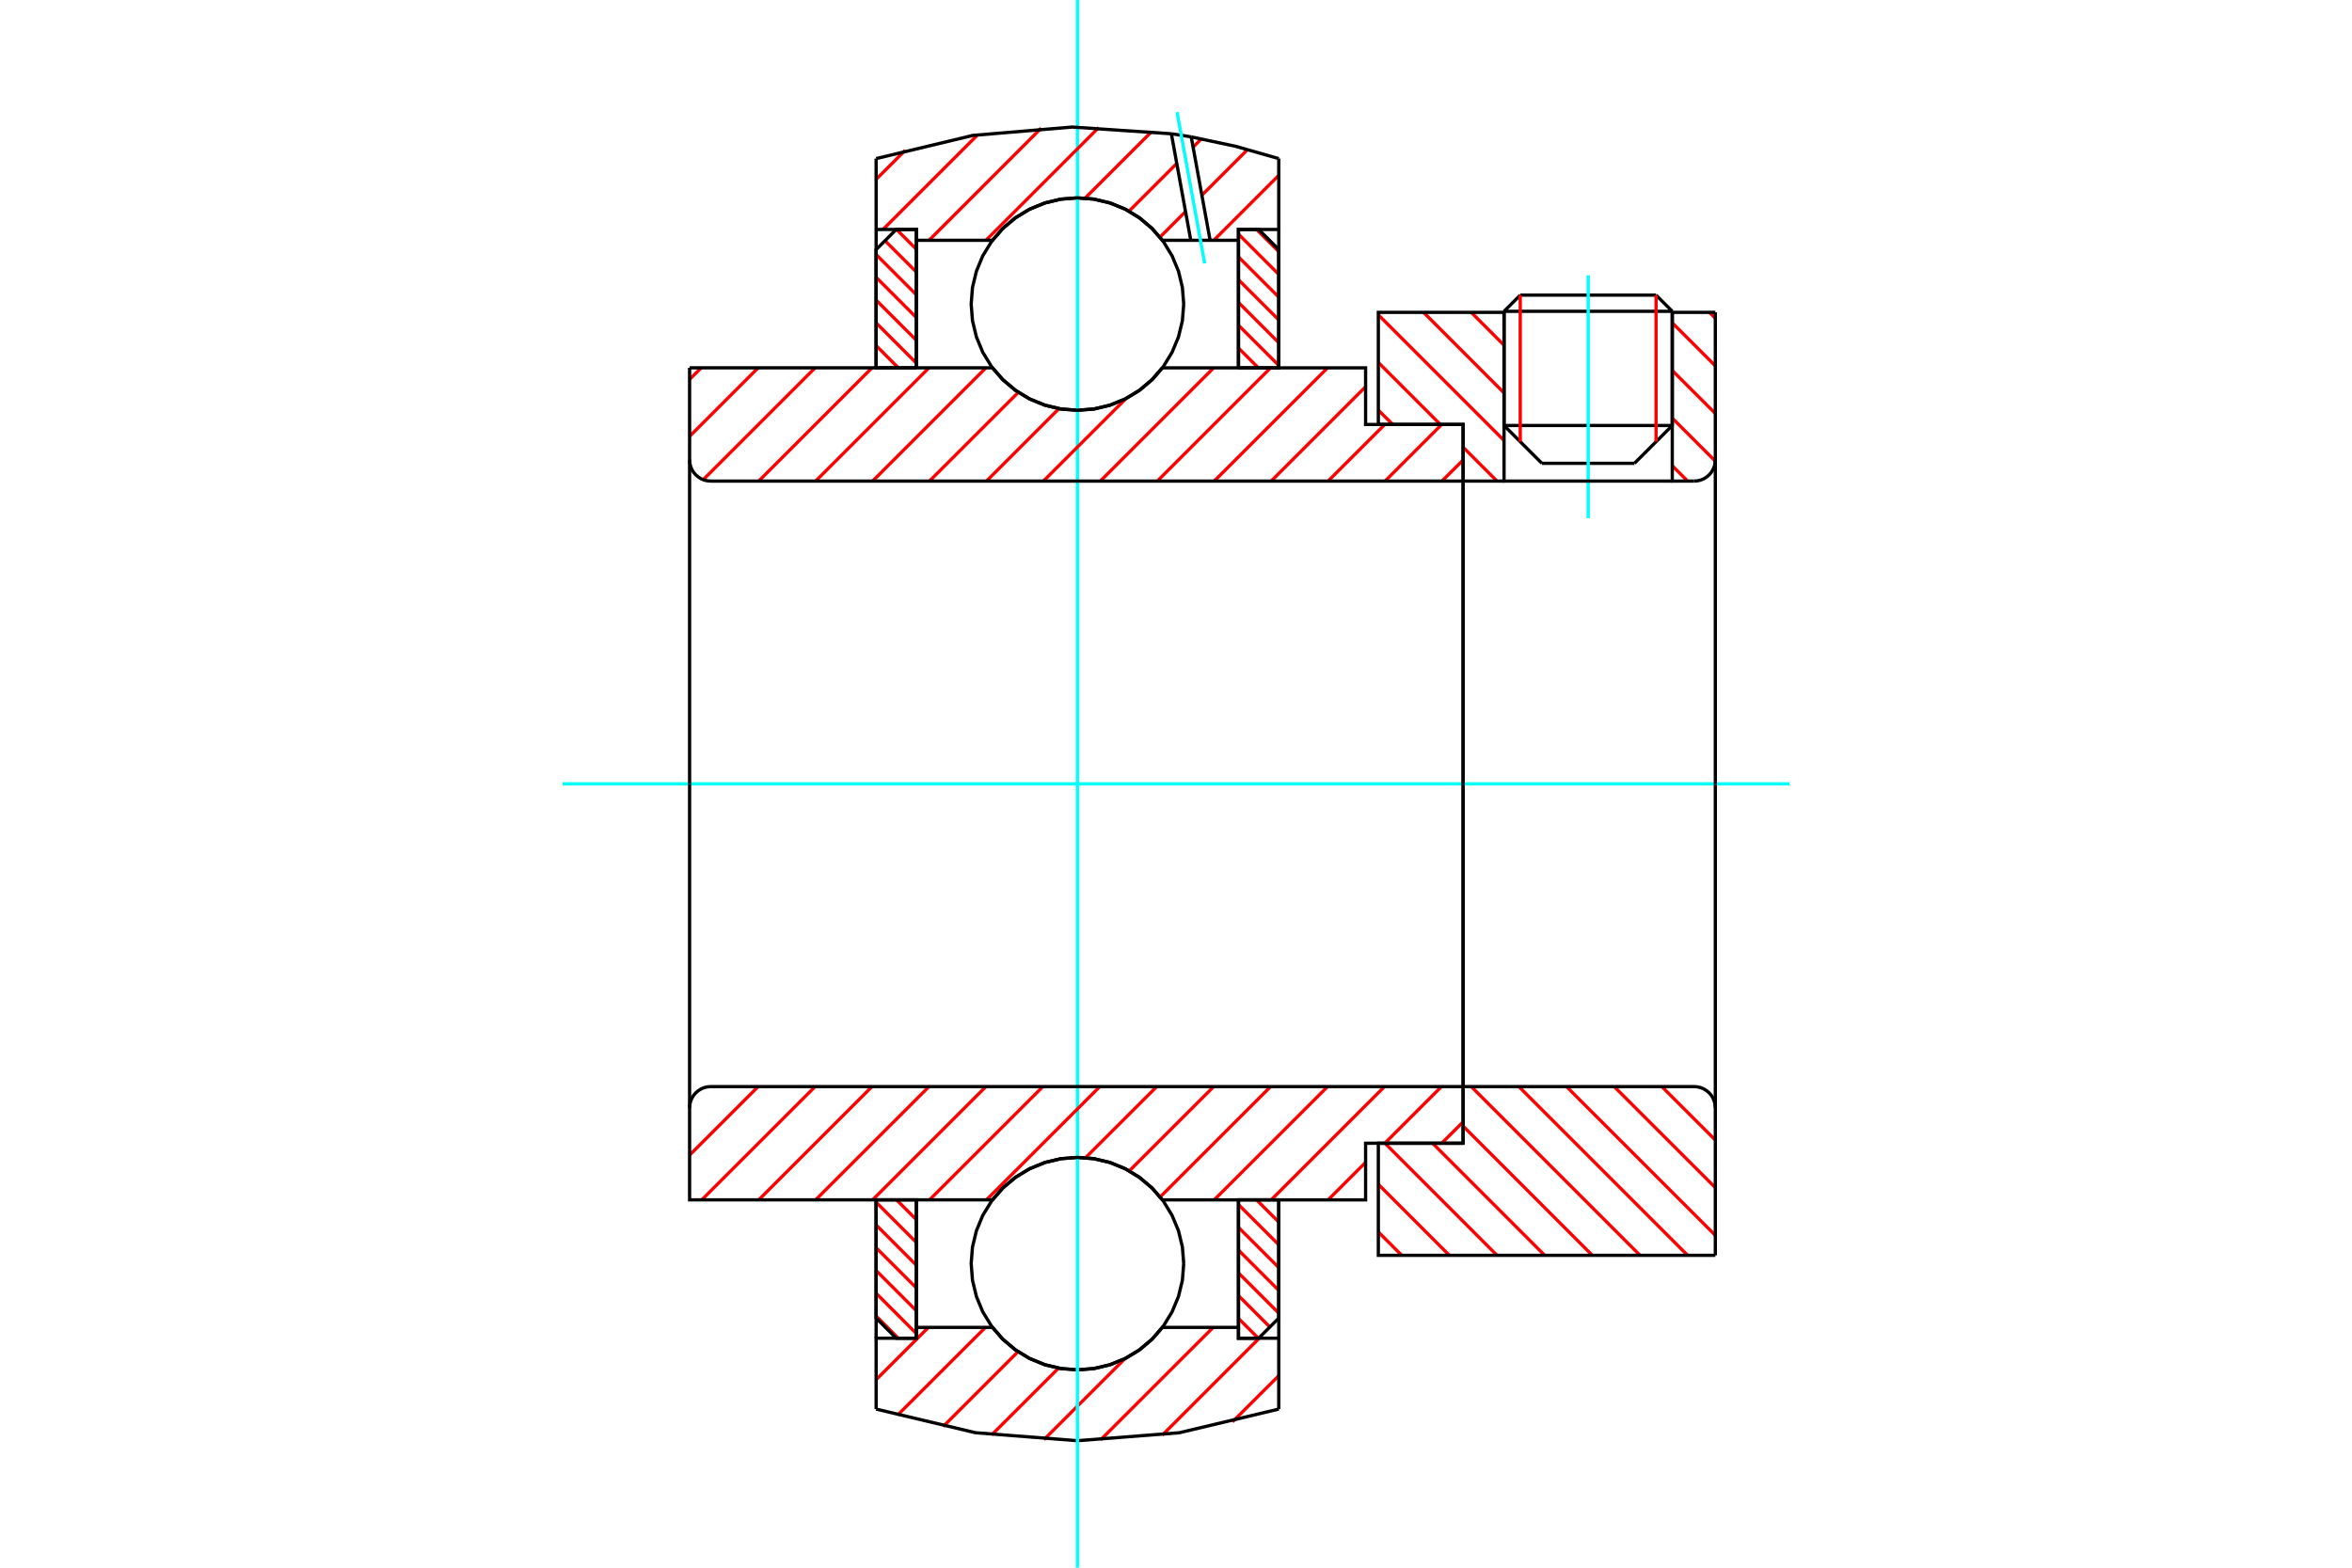<?xml version="1.0" standalone="no"?>
<!DOCTYPE svg PUBLIC "-//W3C//DTD SVG 1.1//EN"
	"http://www.w3.org/Graphics/SVG/1.1/DTD/svg11.dtd">
<svg xmlns="http://www.w3.org/2000/svg" height="100%" width="100%" viewBox="0 0 36000 24000">
	<rect x="-1800" y="-1200" width="39600" height="26400" style="fill:#FFF"/>
	<g style="fill:none; fill-rule:evenodd" transform="matrix(1 0 0 1 0 0)">
		<g style="fill:none; stroke:#000; stroke-width:50; shape-rendering:geometricPrecision">
			<line x1="25596" y1="4766" x2="23021" y2="4766"/>
			<line x1="23269" y1="4518" x2="25348" y2="4518"/>
			<line x1="23021" y1="6514" x2="25596" y2="6514"/>
			<line x1="25017" y1="7093" x2="23600" y2="7093"/>
			<line x1="23269" y1="4518" x2="23021" y2="4766"/>
			<line x1="25596" y1="4766" x2="25348" y2="4518"/>
			<line x1="25017" y1="7093" x2="25596" y2="6514"/>
			<line x1="23021" y1="6514" x2="23600" y2="7093"/>
			<line x1="23021" y1="4766" x2="23021" y2="6514"/>
			<line x1="25596" y1="6514" x2="25596" y2="4766"/>
		</g>
		<g style="fill:none; stroke:#0FF; stroke-width:50; shape-rendering:geometricPrecision">
			<line x1="24309" y1="7934" x2="24309" y2="4214"/>
		</g>
		<g style="fill:none; stroke:#F00; stroke-width:50; shape-rendering:geometricPrecision">
			<line x1="25348" y1="4518" x2="25348" y2="6762"/>
			<line x1="23269" y1="6762" x2="23269" y2="4518"/>
			<line x1="13410" y1="20148" x2="13749" y2="20487"/>
			<line x1="13410" y1="19799" x2="14026" y2="20416"/>
			<line x1="13410" y1="19451" x2="14026" y2="20067"/>
			<line x1="13410" y1="19102" x2="14026" y2="19718"/>
			<line x1="13410" y1="18753" x2="14026" y2="19370"/>
			<line x1="13410" y1="18405" x2="14026" y2="19021"/>
			<line x1="13723" y1="18369" x2="14026" y2="18672"/>
		</g>
		<g style="fill:none; stroke:#000; stroke-width:50; shape-rendering:geometricPrecision">
			<polyline points="13410,18369 13410,20179 13718,20487 14026,20487 14026,18369 13410,18369"/>
		</g>
		<g style="fill:none; stroke:#0FF; stroke-width:50; shape-rendering:geometricPrecision">
			<line x1="8611" y1="12000" x2="27389" y2="12000"/>
		</g>
		<g style="fill:none; stroke:#F00; stroke-width:50; shape-rendering:geometricPrecision">
			<line x1="13410" y1="5291" x2="13749" y2="5631"/>
			<line x1="13410" y1="4943" x2="14026" y2="5559"/>
			<line x1="13410" y1="4594" x2="14026" y2="5210"/>
			<line x1="13410" y1="4245" x2="14026" y2="4862"/>
			<line x1="13410" y1="3897" x2="14026" y2="4513"/>
			<line x1="13546" y1="3685" x2="14026" y2="4165"/>
			<line x1="13723" y1="3513" x2="14026" y2="3816"/>
		</g>
		<g style="fill:none; stroke:#000; stroke-width:50; shape-rendering:geometricPrecision">
			<polyline points="14026,5631 14026,3513 13718,3513 13410,3821 13410,5631 14026,5631"/>
		</g>
		<g style="fill:none; stroke:#F00; stroke-width:50; shape-rendering:geometricPrecision">
			<line x1="19233" y1="18369" x2="19573" y2="18709"/>
			<line x1="18956" y1="18441" x2="19573" y2="19057"/>
			<line x1="18956" y1="18790" x2="19573" y2="19406"/>
			<line x1="18956" y1="19138" x2="19573" y2="19755"/>
			<line x1="18956" y1="19487" x2="19573" y2="20103"/>
			<line x1="18956" y1="19835" x2="19436" y2="20315"/>
			<line x1="18956" y1="20184" x2="19260" y2="20487"/>
		</g>
		<g style="fill:none; stroke:#000; stroke-width:50; shape-rendering:geometricPrecision">
			<polyline points="19573,18369 19573,20179 19265,20487 18956,20487 18956,18369 19573,18369"/>
		</g>
		<g style="fill:none; stroke:#F00; stroke-width:50; shape-rendering:geometricPrecision">
			<line x1="19233" y1="3513" x2="19573" y2="3852"/>
			<line x1="18956" y1="3584" x2="19573" y2="4201"/>
			<line x1="18956" y1="3933" x2="19573" y2="4549"/>
			<line x1="18956" y1="4282" x2="19573" y2="4898"/>
			<line x1="18956" y1="4630" x2="19573" y2="5247"/>
			<line x1="18956" y1="4979" x2="19573" y2="5595"/>
			<line x1="18956" y1="5328" x2="19260" y2="5631"/>
		</g>
		<g style="fill:none; stroke:#000; stroke-width:50; shape-rendering:geometricPrecision">
			<polyline points="18956,5631 18956,3513 19265,3513 19573,3821 19573,5631 18956,5631"/>
			<polyline points="18118,4655 18098,4401 18038,4152 17940,3917 17807,3699 17641,3505 17447,3339 17230,3206 16994,3108 16746,3049 16491,3029 16237,3049 15989,3108 15753,3206 15535,3339 15341,3505 15176,3699 15042,3917 14945,4152 14885,4401 14865,4655 14885,4909 14945,5158 15042,5393 15176,5611 15341,5805 15535,5971 15753,6104 15989,6202 16237,6261 16491,6281 16746,6261 16994,6202 17230,6104 17447,5971 17641,5805 17807,5611 17940,5393 18038,5158 18098,4909 18118,4655"/>
			<polyline points="18118,19345 18098,19091 18038,18842 17940,18607 17807,18389 17641,18195 17447,18029 17230,17896 16994,17798 16746,17739 16491,17719 16237,17739 15989,17798 15753,17896 15535,18029 15341,18195 15176,18389 15042,18607 14945,18842 14885,19091 14865,19345 14885,19599 14945,19848 15042,20083 15176,20301 15341,20495 15535,20661 15753,20794 15989,20892 16237,20951 16491,20971 16746,20951 16994,20892 17230,20794 17447,20661 17641,20495 17807,20301 17940,20083 18038,19848 18098,19599 18118,19345"/>
		</g>
		<g style="fill:none; stroke:#F00; stroke-width:50; shape-rendering:geometricPrecision">
			<line x1="25436" y1="16635" x2="26255" y2="17453"/>
			<line x1="24707" y1="16635" x2="26255" y2="18182"/>
			<line x1="23977" y1="16635" x2="26255" y2="18912"/>
			<line x1="23248" y1="16635" x2="25831" y2="19218"/>
			<line x1="22519" y1="16635" x2="25102" y2="19218"/>
			<line x1="22395" y1="17240" x2="24372" y2="19218"/>
			<line x1="21927" y1="17502" x2="23643" y2="19218"/>
			<line x1="21198" y1="17502" x2="22913" y2="19218"/>
			<line x1="21097" y1="18131" x2="22184" y2="19218"/>
			<line x1="21097" y1="18860" x2="21455" y2="19218"/>
		</g>
		<g style="fill:none; stroke:#000; stroke-width:50; shape-rendering:geometricPrecision">
			<line x1="26255" y1="12000" x2="26255" y2="19218"/>
			<polyline points="26255,16959 26251,16908 26239,16859 26219,16812 26193,16768 26160,16730 26121,16697 26078,16670 26030,16650 25981,16639 25930,16635 22395,16635 22395,12000"/>
			<polyline points="22395,16635 22395,17502 21097,17502 21097,19218 26255,19218"/>
		</g>
		<g style="fill:none; stroke:#F00; stroke-width:50; shape-rendering:geometricPrecision">
			<line x1="26166" y1="4782" x2="26255" y2="4872"/>
			<line x1="25596" y1="4942" x2="26255" y2="5601"/>
			<line x1="25596" y1="5672" x2="26255" y2="6330"/>
			<line x1="25596" y1="6401" x2="26254" y2="7059"/>
			<line x1="25596" y1="7130" x2="25831" y2="7365"/>
			<line x1="22519" y1="4782" x2="23021" y2="5285"/>
			<line x1="21789" y1="4782" x2="23021" y2="6015"/>
			<line x1="21097" y1="4820" x2="23021" y2="6744"/>
			<line x1="21097" y1="5549" x2="22046" y2="6498"/>
			<line x1="22395" y1="6847" x2="22913" y2="7365"/>
			<line x1="21097" y1="6279" x2="21317" y2="6498"/>
		</g>
		<g style="fill:none; stroke:#000; stroke-width:50; shape-rendering:geometricPrecision">
			<line x1="26255" y1="12000" x2="26255" y2="4782"/>
			<polyline points="25930,7365 25981,7361 26030,7350 26078,7330 26121,7303 26160,7270 26193,7232 26219,7188 26239,7141 26251,7092 26255,7041"/>
			<polyline points="25930,7365 25596,7365 25596,4782"/>
			<polyline points="25596,7365 23021,7365 23021,4782"/>
			<polyline points="23021,7365 22395,7365 22395,12000"/>
			<polyline points="22395,7365 22395,6498 21097,6498 21097,4782 23021,4782"/>
			<line x1="25596" y1="4782" x2="26255" y2="4782"/>
		</g>
		<g style="fill:none; stroke:#F00; stroke-width:50; shape-rendering:geometricPrecision">
			<line x1="19573" y1="21060" x2="18865" y2="21767"/>
			<line x1="19274" y1="20487" x2="17790" y2="21971"/>
			<line x1="18569" y1="20321" x2="16845" y2="22044"/>
			<line x1="17219" y1="20799" x2="15978" y2="22040"/>
			<line x1="16202" y1="20945" x2="15179" y2="21967"/>
			<line x1="15582" y1="20693" x2="14436" y2="21839"/>
			<line x1="15083" y1="20321" x2="13737" y2="21666"/>
			<line x1="14211" y1="20321" x2="13410" y2="21122"/>
		</g>
		<g style="fill:none; stroke:#000; stroke-width:50; shape-rendering:geometricPrecision">
			<polyline points="19573,18369 19573,20487 19573,21572"/>
			<polyline points="13410,21572 14932,21934 16491,22056 18051,21934 19573,21572"/>
			<polyline points="13410,21572 13410,20487 14026,20487 14026,20321 14026,18369"/>
			<polyline points="14026,20321 15190,20321 15356,20509 15549,20670 15764,20800 15997,20894 16241,20952 16491,20971 16742,20952 16986,20894 17219,20800 17434,20670 17627,20509 17792,20321 18956,20321 18956,18369"/>
			<polyline points="18956,20321 18956,20487 19573,20487"/>
			<line x1="13410" y1="20487" x2="13410" y2="18369"/>
		</g>
		<g style="fill:none; stroke:#0FF; stroke-width:50; shape-rendering:geometricPrecision">
			<line x1="16491" y1="24000" x2="16491" y2="0"/>
		</g>
		<g style="fill:none; stroke:#F00; stroke-width:50; shape-rendering:geometricPrecision">
			<line x1="19573" y1="2684" x2="18578" y2="3679"/>
			<line x1="19094" y1="2291" x2="18396" y2="2989"/>
			<line x1="18146" y1="3239" x2="17754" y2="3631"/>
			<line x1="18388" y1="2126" x2="18262" y2="2252"/>
			<line x1="18012" y1="2502" x2="17280" y2="3234"/>
			<line x1="17628" y1="2014" x2="16608" y2="3034"/>
			<line x1="16817" y1="1953" x2="15091" y2="3679"/>
			<line x1="15936" y1="1962" x2="14220" y2="3679"/>
			<line x1="14962" y1="2066" x2="13515" y2="3513"/>
			<line x1="13854" y1="2302" x2="13410" y2="2746"/>
		</g>
		<g style="fill:none; stroke:#000; stroke-width:50; shape-rendering:geometricPrecision">
			<polyline points="13410,5631 13410,3513 13410,2428"/>
			<polyline points="17929,2048 16409,1945 14891,2073 13410,2428"/>
			<polyline points="18233,2096 18081,2071 17929,2048"/>
			<polyline points="19573,2428 18909,2239 18233,2096"/>
			<polyline points="19573,2428 19573,3513 18956,3513 18956,3679 18956,5631"/>
			<polyline points="18956,3679 18522,3679 18226,3679 17792,3679 17627,3491 17434,3330 17219,3200 16986,3106 16742,3048 16491,3029 16241,3048 15997,3106 15764,3200 15549,3330 15356,3491 15190,3679 14026,3679 14026,5631"/>
			<polyline points="14026,3679 14026,3513 13410,3513"/>
			<line x1="19573" y1="3513" x2="19573" y2="5631"/>
		</g>
		<g style="fill:none; stroke:#0FF; stroke-width:50; shape-rendering:geometricPrecision">
			<line x1="18439" y1="4033" x2="18016" y2="1717"/>
		</g>
		<g style="fill:none; stroke:#000; stroke-width:50; shape-rendering:geometricPrecision">
			<line x1="18226" y1="3679" x2="17929" y2="2048"/>
			<line x1="18522" y1="3679" x2="18233" y2="2096"/>
		</g>
		<g style="fill:none; stroke:#F00; stroke-width:50; shape-rendering:geometricPrecision">
			<line x1="22395" y1="17174" x2="22067" y2="17502"/>
			<line x1="22063" y1="16635" x2="21196" y2="17502"/>
			<line x1="20902" y1="17795" x2="20328" y2="18369"/>
			<line x1="21191" y1="16635" x2="19457" y2="18369"/>
			<line x1="20320" y1="16635" x2="18585" y2="18369"/>
			<line x1="19448" y1="16635" x2="17757" y2="18325"/>
			<line x1="18577" y1="16635" x2="17285" y2="17926"/>
			<line x1="17705" y1="16635" x2="16615" y2="17724"/>
			<line x1="16834" y1="16635" x2="15099" y2="18369"/>
			<line x1="15962" y1="16635" x2="14227" y2="18369"/>
			<line x1="15090" y1="16635" x2="13356" y2="18369"/>
			<line x1="14219" y1="16635" x2="12484" y2="18369"/>
			<line x1="13347" y1="16635" x2="11613" y2="18369"/>
			<line x1="12476" y1="16635" x2="10741" y2="18369"/>
			<line x1="11604" y1="16635" x2="10555" y2="17684"/>
		</g>
		<g style="fill:none; stroke:#000; stroke-width:50; shape-rendering:geometricPrecision">
			<line x1="22395" y1="12000" x2="22395" y2="17502"/>
			<polyline points="22395,16635 10880,16635 10829,16639 10779,16650 10732,16670 10689,16697 10650,16730 10617,16768 10590,16812 10571,16859 10559,16908 10555,16959 10555,18369 11171,18369 15190,18369"/>
			<polyline points="17792,18369 17627,18181 17434,18020 17219,17890 16986,17796 16742,17738 16491,17719 16241,17738 15997,17796 15764,17890 15549,18020 15356,18181 15190,18369"/>
			<polyline points="17792,18369 20902,18369 20902,17502 22395,17502"/>
			<line x1="10555" y1="12000" x2="10555" y2="16959"/>
		</g>
		<g style="fill:none; stroke:#F00; stroke-width:50; shape-rendering:geometricPrecision">
			<line x1="22395" y1="7042" x2="22071" y2="7365"/>
			<line x1="22067" y1="6498" x2="21200" y2="7365"/>
			<line x1="21196" y1="6498" x2="20328" y2="7365"/>
			<line x1="20902" y1="5920" x2="19457" y2="7365"/>
			<line x1="20320" y1="5631" x2="18585" y2="7365"/>
			<line x1="19448" y1="5631" x2="17714" y2="7365"/>
			<line x1="18577" y1="5631" x2="16842" y2="7365"/>
			<line x1="17236" y1="6100" x2="15970" y2="7365"/>
			<line x1="16208" y1="6256" x2="15099" y2="7365"/>
			<line x1="15587" y1="6006" x2="14227" y2="7365"/>
			<line x1="15090" y1="5631" x2="13356" y2="7365"/>
			<line x1="14219" y1="5631" x2="12484" y2="7365"/>
			<line x1="13347" y1="5631" x2="11613" y2="7365"/>
			<line x1="12476" y1="5631" x2="10763" y2="7344"/>
			<line x1="11604" y1="5631" x2="10555" y2="6680"/>
			<line x1="10733" y1="5631" x2="10555" y2="5808"/>
		</g>
		<g style="fill:none; stroke:#000; stroke-width:50; shape-rendering:geometricPrecision">
			<line x1="10555" y1="12000" x2="10555" y2="5631"/>
			<polyline points="10555,7041 10559,7092 10571,7141 10590,7188 10617,7232 10650,7270 10689,7303 10732,7330 10779,7350 10829,7361 10880,7365 22395,7365 22395,6498 20902,6498 20902,5631 17792,5631"/>
			<polyline points="15190,5631 15356,5819 15549,5980 15764,6110 15997,6204 16241,6262 16491,6281 16742,6262 16986,6204 17219,6110 17434,5980 17627,5819 17792,5631"/>
			<polyline points="15190,5631 11171,5631 10555,5631"/>
			<line x1="22395" y1="12000" x2="22395" y2="7365"/>
		</g>
	</g>
</svg>
